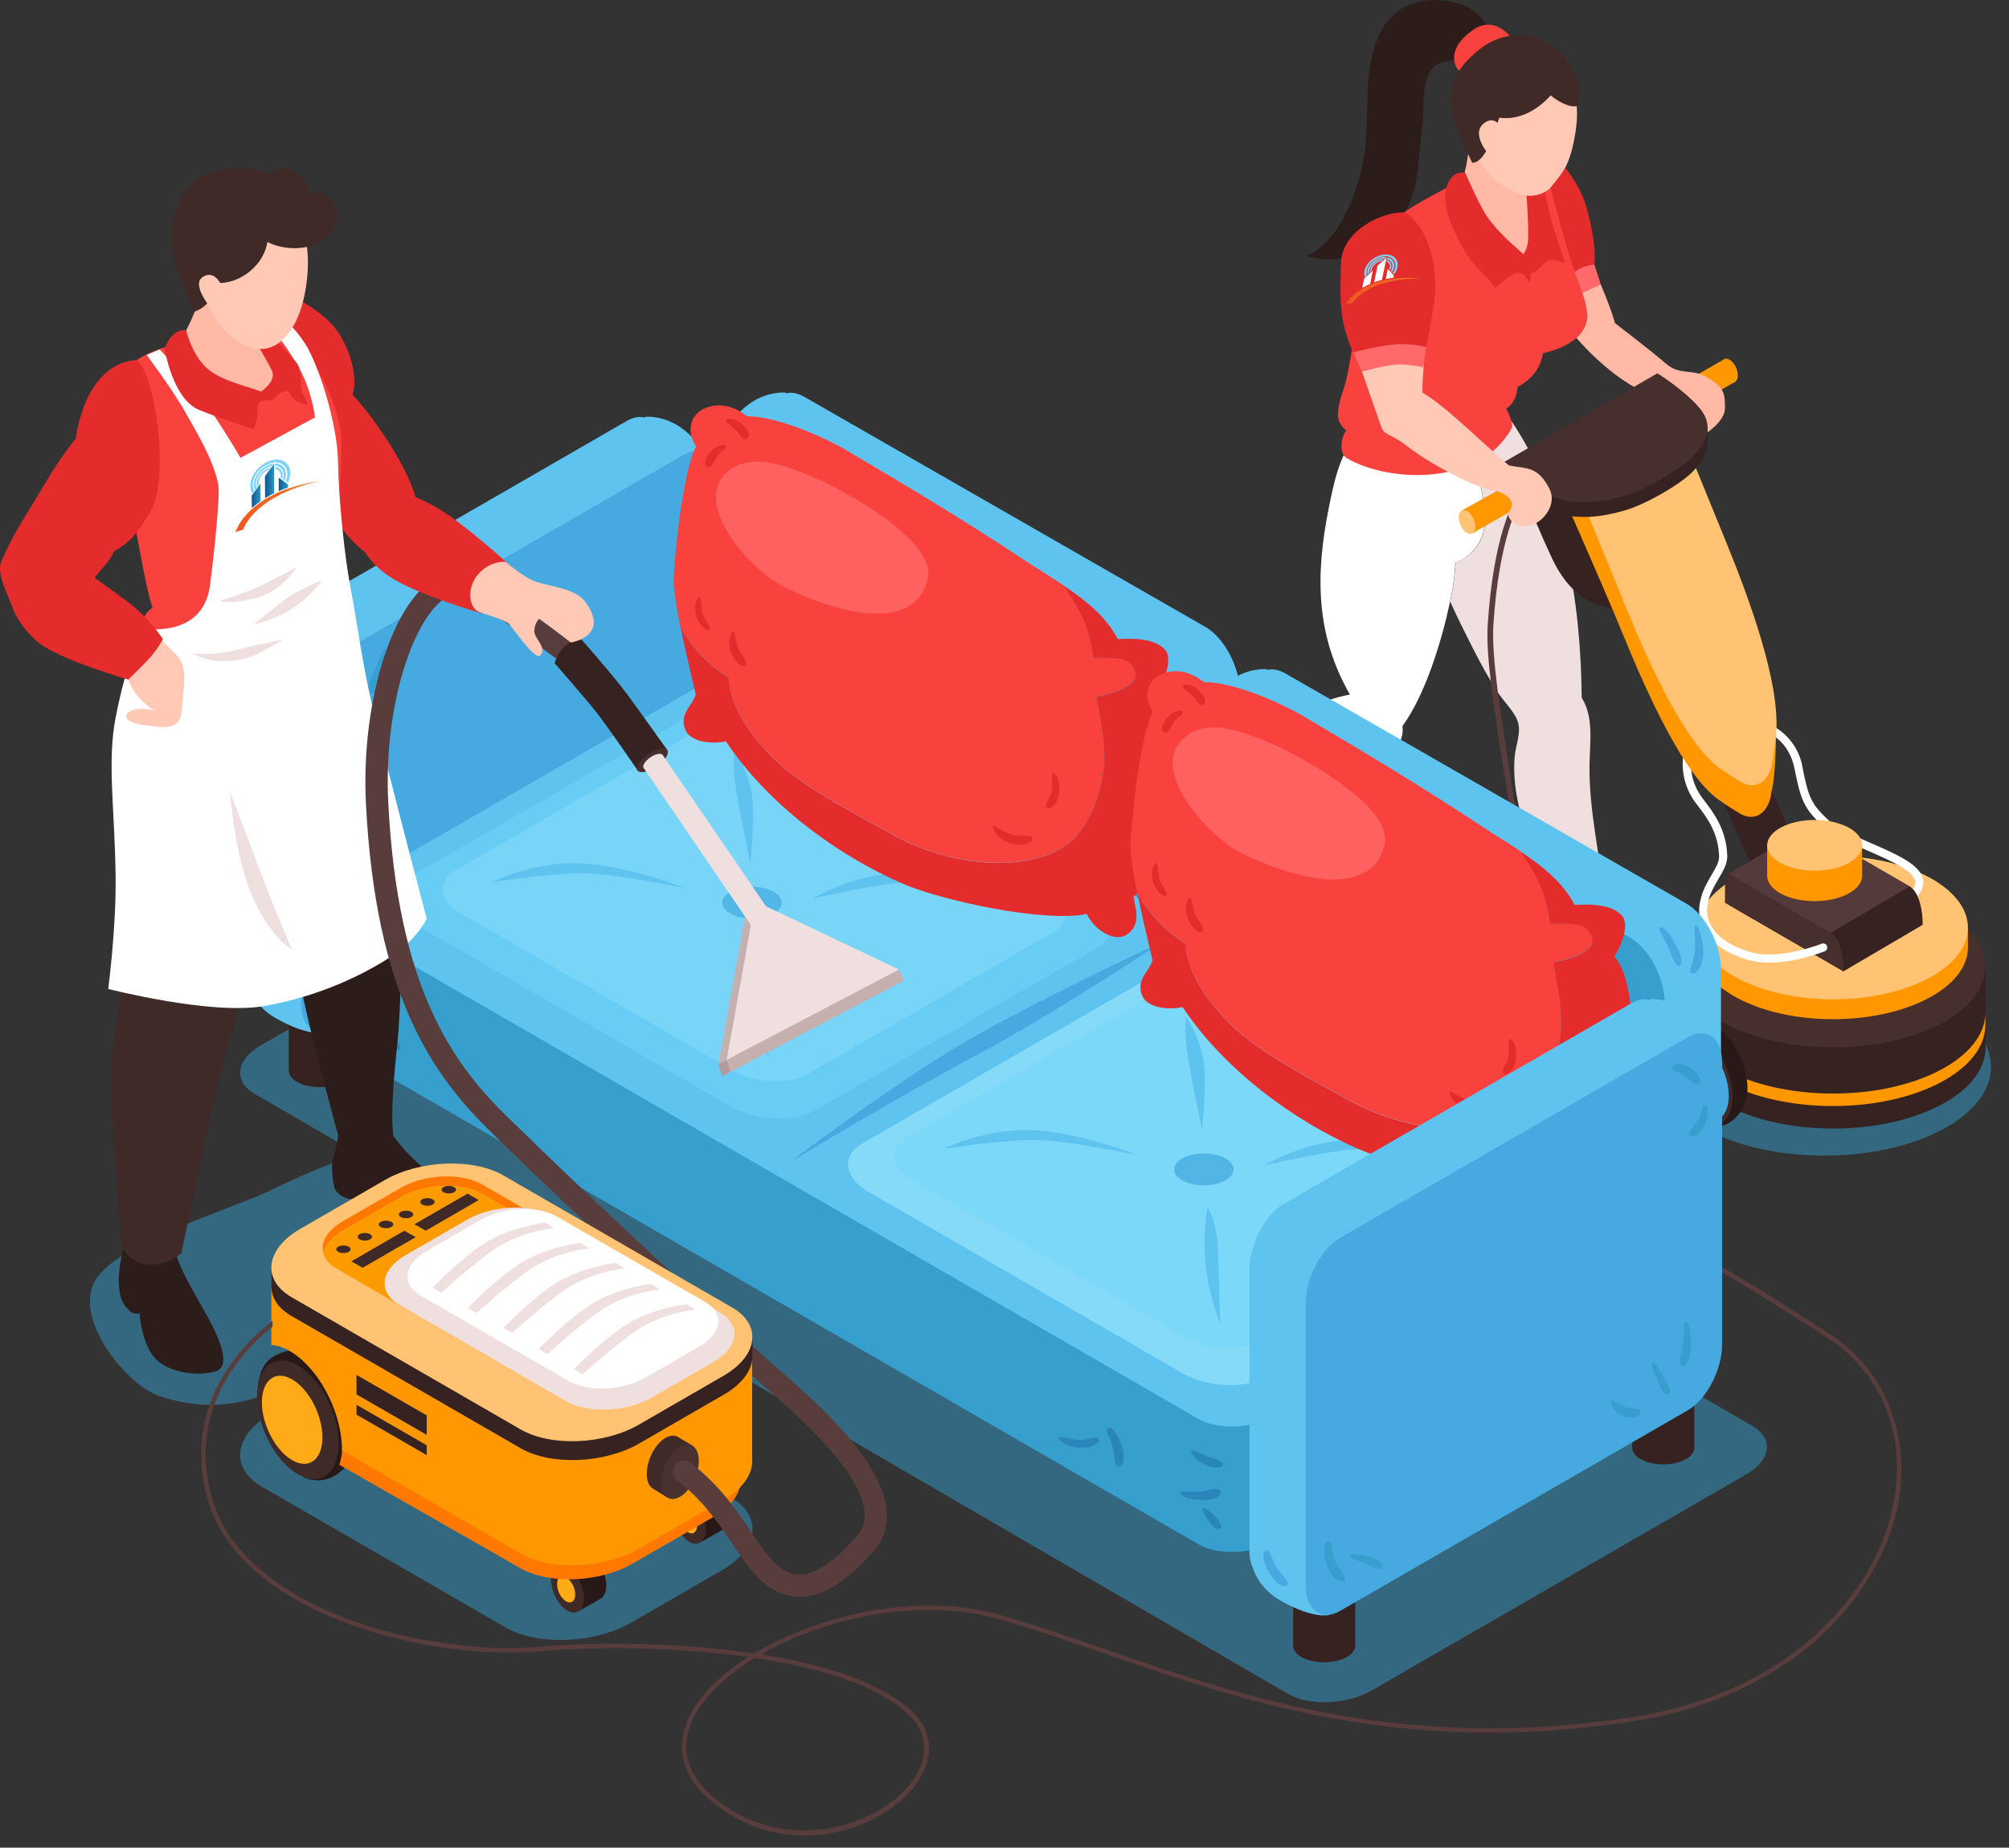 <svg xmlns="http://www.w3.org/2000/svg" viewBox="0 0 106.17 97.66"><rect x="0" y="0" width="106.17" height="97.66" fill="#333333" stroke="none"/><g fill="#369fce"><path d="M96.41 51.7c4.87 0 8.81 2.1 8.81 4.69 0 2.59-3.94 4.69-8.81 4.69-4.87 0-8.81-2.1-8.81-4.69 0-2.6 3.94-4.69 8.81-4.69z" opacity=".5"/><path d="M70.01 45.99c1.67.2 4.44 2.48 7.26 3.54 2.82 1.06 10.38 2.11 11.84 2.73 1.45.62 2.28 1.85.38 2.99-1.89 1.13-4.73-1.54-8.16-2.51-3.44-.96-13.52-2.47-14.94-4.01-1.42-1.54 1.64-2.98 3.62-2.74zM26.72 86.02l-12.88-7.44c-1.7-.98-1.49-2.72.48-3.86l4.74-2.74c1.97-1.14 4.97-1.26 6.68-.28l12.88 7.44c1.7.98 1.49 2.72-.48 3.86l-4.74 2.74c-1.97 1.14-4.97 1.26-6.68.28z" opacity=".5"/><path d="M92.61 75.37L38 43.64c-1.13-.65-3.12-.57-4.42.18L13.77 55.26c-1.3.75-1.44 1.9-.32 2.55l5.53 3.21c-1.43.4-2.97 1.07-4.76 1.93-2.23 1.07-8.27 2.78-9.26 4.87-.99 2.1 1.83 5.43 3.46 5.97 5.03 1.67 7.63-1.59 11.45-2.75 2.48-.76 6.91-2.51 8.21-4.74l39.99 23.23c1.13.65 3.12.57 4.42-.18L92.3 77.92c1.3-.75 1.44-1.9.31-2.55z" opacity=".5"/></g><path d="M69.04 13.54c1.92-.87 2.87-3.8 3.1-5.68.22-1.91-.09-3.97.65-5.8.58-1.43 1.69-2.12 3.23-2.05.76.03 1.54.25 2.05.73.4.29.62.77.54 1.28v.06c0 .01-.01.02-.02.02l-.03.15c-.05.16-.17.32-.3.46l-.06.06c-.27.25-.62.41-.95.34-.57.1-1.19.14-1.48.42-.7.66-.48 2.2-.6 3.08-.12.87-.19 2.38-.39 3.23-.51 2.21-2.78 4.54-5.74 3.7z" fill="#2c1d1b"/><path d="M79.83 1.95s-.84-1.14-1.95-.39c-1.48 1-1.05 2.01-.67 2.28.38.28 2.62-1.89 2.62-1.89z" fill="#f9423e"/><path d="M68.44 42.51l-.68 1.47s.35.99.65 1.58c.29.59.79.5 1.23 1.24.44.74-.05 1.2-1.42 1.25-1.37.05-1.66-.64-2.08-1.53-.42-.9-1.06-2.05-1.07-2.79-.01-1.17.99-1.13 1.57-1.53.38-.27 1.8.31 1.8.31zm16.46 5.84c.23.57.56 1.29 1.72 1.48 1.48.25 1.81 0 2.47.44.65.44-.26 1.27-.98 1.78-1.06.75-2.28.4-3.06.22-1.04-.23-2.11-.58-2.06-1.61.05-1.03-.36-1.72-.36-1.72s1.89-1.55 2.27-.59z" fill="#ffc9b6"/><path d="M86.78 49.86s.01.49-.59.78c-.6.29-1.8.34-2.24.02-.44-.32-1-.58-1-.58s-.44 1.21 1.01 1.88c1.45.66 2.25 1.14 3.72.69 1.48-.45 2.42-1.41 1.61-2.36-.38-.48-2.51-.43-2.51-.43z" fill="#3f2a28"/><path d="M69.42 37.43c.6-.42 1.19-.57 1.92-.72-1.81-3.15-1.83-6.31-1.12-9.85.2-.98.6-3.26 1.61-3.8.41-.22 5.16-.04 5.64-.19.01 0 .02-.01.03-.01.43 1.49.94 3.43.99 4.25.12 2.11-1.57 2.63-1.57 2.63s-.07 1.11-.29 2.07c-.43 2.03-1.3 4.91-2.51 6.56.09 1.11-.64 1.41-1.55 1.63-.71.17-3.34 2.83-4.82 3.99-.01 0-1.53-.18-1.53-1.63.91-1.13 1.01-3.42 3.2-4.93z" fill="#fff"/><path d="M78.5 27.12c-.05-.82-.56-2.76-.99-4.25.87-.26 2.06-.46 2.37-.61 2.83 4.2 3.66 9.59 3.71 14.62.66 1.05.42 2.41.41 3.6-.02 2.32.52 4.65.8 6.95.04.32.16.78.25 1.26-.5.28-2.11.67-2.26.61-.79-2.34-2.25-4.87-2.65-7.33-.11-.67-.15-1.34-.09-2.01.06-.62.37-1.28.14-1.88-.19-.5-.76-1.05-1.06-1.52-.46-.72-.87-1.47-1.26-2.23-.41-.81-.84-1.66-1.23-2.53.22-.96.29-2.07.29-2.07s1.69-.5 1.57-2.61z" fill="#efdfdf"/><path d="M81.74 9.5c-1.27-1.61-2.01-1.41-3.55-.53-1.88 1.08-3.4 1.76-4.23 2.44-1.4 1.16-2.21 3.56-2.45 6.57-.04.46-.31 2.01-.47 2.48-.58 1.65-.3 1.92.11 2.3-.23.22-.45 1.18.03 1.46 2.18 1.28 7.02 1.51 8.71-1.59.1-.19-.17-.86-.3-1.03.35-.2.6-.68.6-1.14.65-.35 1.2-.88 1.35-1.79 1.29-.29 2.69-1.02 2.27-2.58-.21-.76-.85-2.5-1.09-3.37-.48-1.74-.61-2.76-.98-3.22z" fill="#f9423e"/><path d="M80.76 10.34c-.35-.06-1.28-.53-1-2.25.08-.48-2.08-1.77-2.08-1.71.02 1.56-.22 3.33-.93 4.14 1.03 1.07 2.2 3.8 3.96 3.42.96-.19.75-1.62.05-3.6z" fill="#ffb9a4"/><path d="M81.58 9.81s.31 1.61.51 2.2c.2.59.62 1.92.62 1.92s-.57-.3-.89-.14c-.32.16-.57.58-.84.64-.27.07-.62 0-.62 0l-.19-.74s.56-.16.59-1.1c.02-.95-.09-2.23-.09-2.23l.91-.55z" fill="#e52c2c"/><path d="M77.44 9.14c.01.03.48 1.12.93 1.95.48.88 1.46 1.75 1.98 2.2.77.65.48 1.69.48 1.69s-.28-.67-.64-.56c-.36.1-.73.43-1.16.8-.32-.51-1.07-1.02-1.59-1.9-.51-.86-1.3-2.34-1.01-3.38.29-1.03 1.01-.8 1.01-.8z" fill="#e52c2c"/><path d="M82.59 4.47c-1.38-.31-2.1-.37-3.32.13-.69.19-1.34.49-1.96.9-.05.03-.09.1-.08.16.31 1.82.92 3.74 2.96 4.55 1.68.66 2.62-1.18 2.91-2.41.34-1.44.44-3.11-.51-3.33z" fill="#ffc9b6"/><path d="M78.16 2.63c1.32-1.07 2.98-.93 3.88-.2.96.78 1.73 1.94 1.3 3.18-.45.09-1.09-.31-1.39-.57-.55.62-1.53 1.35-2.72 1.18-.24.76-.74 2.42-1.43 2.38-1.39-2.85-1.75-4.25.36-5.97z" fill="#3f2a28"/><path d="M79.48 7.06s-.33-1.11-1.06-.54c-.73.57.3 1.7.3 1.7l.76-1.16z" fill="#ffc9b6"/><path d="M68.4 45.56s.09.26.78.72c.69.46.87 1.04.87 1.41 0 .37-.79.88-1.86.81-1.07-.07-1.69-.48-2.2-1.5-.51-1.03-1.25-3.31-1.04-3.82.12-.28.56-.41.66-.49 0 0-.17.51-.03.97.24.78.51 1.32.88 1.94.37.61 1.01.71 1.45.49.44-.22.49-.53.49-.53z" fill="#3f2a28"/><path d="M58.59 61.59c.64 0 1.31-.1 1.99-.35 2.77-1.02 2.75-2.7 2.73-5.25-.01-.48-.01-.98 0-1.52.04-1.8.73-3.09 1.93-3.62 1.19-.53 2.77-.21 3.93.8.52.45.99.89 1.44 1.31 2 1.86 3.59 3.33 6.24 3.12 1.08-.09 1.97-.53 2.62-1.32 1.18-1.41 1.61-3.97 1.26-7.38-.2-1.97-.56-4.21-.91-6.38-.52-3.24-1-6.3-.9-7.95.3-4.7 1.37-6.43 1.38-6.44l-.25-.16c-.05.07-1.12 1.79-1.43 6.58-.11 1.68.38 4.76.9 8.01.35 2.17.7 4.41.91 6.37.34 3.34-.07 5.81-1.2 7.17-.6.73-1.42 1.13-2.42 1.21-2.54.2-4-1.16-6.02-3.04-.46-.42-.93-.86-1.45-1.32-1.26-1.1-2.92-1.43-4.24-.85-1.31.58-2.06 1.96-2.1 3.88-.01.55-.01 1.05 0 1.53.02 2.51.04 4.02-2.54 4.97-2.93 1.08-5.89-.89-5.92-.91l-.16.24c.11.08 1.95 1.3 4.21 1.3z" fill="#593d3d"/><path d="M104.93 50.89v4.48c0 2.37-3.61 4.28-8.05 4.28-4.45 0-8.05-1.92-8.05-4.28v-4.48h16.1z" fill="#352221"/><path d="M96.87 57.8c4.45 0 8.05-1.92 8.05-4.28v.66c0 2.37-3.61 4.28-8.05 4.28-4.45 0-8.05-1.92-8.05-4.28v-.66c0 2.36 3.61 4.28 8.05 4.28z" fill="#ff9700"/><path d="M80.01 24.58s.83 2.42 2 4.91 3.14 3.4 6.12 2.07c2.98-1.34-3.16-9.99-3.16-9.99l-4.96 3.01z" fill="#352221"/><path d="M96.87 46.8c4.45 0 8.05 1.92 8.05 4.28 0 2.37-3.61 4.28-8.05 4.28-4.45 0-8.05-1.92-8.05-4.28 0-2.36 3.61-4.28 8.05-4.28z" fill="#472f2e"/><path d="M89.98 49.13c.79-1.63 3.57-2.84 6.89-2.84s6.1 1.21 6.89 2.84h.24v.95c0 2.09-3.19 3.79-7.13 3.79s-7.13-1.7-7.13-3.79v-.95h.24z" fill="#ff9700"/><path d="M96.87 45.24c3.94 0 7.13 1.7 7.13 3.79s-3.19 3.79-7.13 3.79-7.13-1.7-7.13-3.79c.01-2.09 3.2-3.79 7.13-3.79z" fill="#ffc373"/><path d="M100.14 48.27c1.02-.59 1.5-1.1 1.5-1.63 0-.59-.61-1.01-1.14-1.31-.48-.27-1.06-.52-1.61-.76-.88-.38-1.78-.78-2.26-1.22-.93-.87-1.06-1.22-1.37-2.79a3.071 3.071 0 00-2.55-2.52l-.04.43c.07.01 1.78.21 2.17 2.18.33 1.64.49 2.08 1.5 3.02.53.49 1.42.88 2.38 1.3.55.24 1.11.49 1.57.74.62.35.92.65.93.93 0 .24-.22.65-1.28 1.26l.2.37z" fill="#fff"/><path d="M92.35 57.52c0-1.27-.77-2.75-1.73-3.3-.24-.14-.53-.21-.76-.21-.18 0-.63.02-1.11.31-.54.34-.62 1.1-.62 1.1l1.94 3.99s.63.31 1.27-.04c.4-.22.64-.58.75-.78.05-.09.12-.26.14-.33.08-.21.12-.46.12-.74z" fill="#281818"/><path d="M88.1 55.98c0 1.27.77 2.75 1.73 3.3.95.55 1.73-.03 1.73-1.31 0-1.27-.77-2.75-1.73-3.3-.96-.55-1.73.04-1.73 1.31z" fill="#3f2a28"/><path d="M88.3 56.15c0 1.12.68 2.43 1.53 2.92.84.49 1.53-.03 1.53-1.15 0-1.12-.68-2.43-1.53-2.92-.84-.49-1.53.02-1.53 1.15z" fill="#46aae0"/><path d="M88.73 56.59c0 .56.34 1.2.76 1.44s.76-.01.76-.57c0-.56-.34-1.2-.76-1.44s-.76.02-.76.57z" fill="#fff"/><path fill="#352221" d="M93.068 46.977l-6.194-14.363 2.379-1.025 6.193 14.362z"/><path fill="#352221" d="M91.35 47.82l6.07 3.52 4.19-2.46-6.07-3.51z"/><path d="M100.93 46.85c.54.37.68 1.37.68 2.03-.68 0-2.91-.8-2.91-.8l.38-.9 1.85-.33z" fill="#352221"/><path fill="#543a3a" d="M91.35 46.18l1.02 1.45 4.37 1.68 4.19-2.46-5.39-3.12z"/><path d="M91.35 46.18s-.19.18-.19.73v.79l1.52.89-.42-1.31-.91-1.1z" fill="#472f2e"/><path d="M91.35 46.18s4.82 2.81 5.39 3.13c.57.32.68 1.36.68 2.03-.94-.55-6.26-3.63-6.26-3.63l.19-1.53z" fill="#472f2e"/><path d="M98.41 44.68v1.61c0 .74-1.12 1.34-2.51 1.34-1.39 0-2.51-.6-2.51-1.34v-1.61h5.02z" fill="#ff9700"/><path d="M95.9 43.34c1.39 0 2.51.6 2.51 1.34 0 .74-1.12 1.34-2.51 1.34-1.39 0-2.51-.6-2.51-1.34 0-.74 1.12-1.34 2.51-1.34z" fill="#ffc373"/><path d="M93.51 50.88c1.42 0 2.84-.57 2.92-.6.11-.04.16-.17.12-.28-.04-.11-.17-.16-.28-.12-.02.01-2.2.88-3.73.45-1.7-.48-2.55-1.47-2.27-2.66.11-.49.35-.88.56-1.24.24-.4.46-.78.45-1.2-.04-1.37-.72-2.27-1.18-2.87-.12-.16-.23-.3-.3-.42-.72-1.16-.34-2.35-.34-2.36.04-.11-.02-.23-.14-.27-.11-.04-.23.02-.27.14-.02.06-.44 1.39.38 2.72.08.14.2.29.33.46.45.59 1.05 1.39 1.09 2.63.01.3-.18.61-.39.97-.22.38-.48.81-.6 1.36-.33 1.41.66 2.62 2.57 3.16.33.09.7.13 1.08.13z" fill="#fff"/><path d="M83 22.9c.49-.57 1.17-.95 1.17-.95s.1-.07.26-.16c.78-.51 1.85-.83 1.85-.83s3.58 6.2 4.83 9.26c.95 2.32 2.76 7.85 2.76 7.85s.01 2.82-.25 3.77c-.01.05-.02.11-.02.15-.17 1.01-.87 1.45-1.63 1.02-.31-.18-.69-.42-1.16-.75-1.84-1.32-3.78-5.64-5.03-8.7-1.25-3.05-3.77-8.7-3.77-8.7s.5-1.39.99-1.96z" fill="#ff9700"/><path d="M83.8 22.52c.49-.57 1.17-.95 1.17-.95s.65-.45 1.32-.61c.66-.16 1.86.17 1.86.17s1.79 4.37 3.03 7.42c1.25 3.05 2.91 7.55 2.68 10.17-.06.66-.13 1.19-.2 1.6-.17 1.01-.87 1.45-1.63 1.02-.31-.18-.69-.42-1.16-.75-1.84-1.32-3.78-5.64-5.03-8.7-1.25-3.05-3.03-7.42-3.03-7.42s.5-1.38.99-1.95z" fill="#ffc373"/><path fill="#ff9700" d="M77.24 26.99l3.83-2.14.65 1.1-3.92 2.25z"/><path d="M77.09 27.34c0 .32.19.69.44.83.24.14.44-.01.44-.33s-.19-.69-.44-.83c-.25-.13-.44.01-.44.33z" fill="#ffc373"/><g fill="#ff9700"><path d="M87.26 21.2l3.85-2.21.59 1.19-3.88 2.23z"/><path d="M90.96 19.34c0 .32.19.69.44.83.24.14.44-.01.44-.33s-.19-.69-.44-.83c-.24-.14-.44 0-.44.33z"/></g><path d="M84.6 15.04s.45 1.09.6 1.56l.15.48s1.94 1.49 2.69 2.14c.76.65 1.37.24 2.2.73.95.57.91.94.92 1.62.01.67-.95 1.3-.95 1.3s-2.41-1.72-3.38-2.17c-1.92-.91-3.52-2.84-3.52-2.84s.6-.47.57-1.23c-.02-.51-.26-1.15-.26-1.15s.31-.47.98-.44z" fill="#ffb9a4"/><path d="M80.04 24.77l-.01.11 3.32-1.92 4.25-2.46s1.43.89 2.24 1.85c.06.08.12.15.16.23l.24-.02v.86c-.02.54-.36 1.03-.72 1.44-.59.67-2.55 1.81-3.66 2.12-1.11.32-2.54.58-4 0s-2.76-1.55-2.76-1.55v-.77l.94.11z" fill="#352221"/><path d="M79.09 24.65l4.25-2.46 4.25-2.46s1.43.89 2.24 1.85c.8.96.28 1.84-.32 2.5-.59.67-2.55 1.81-3.66 2.12-1.11.32-2.54.58-4 0-1.45-.59-2.76-1.55-2.76-1.55z" fill="#472f2e"/><path d="M75.21 18.32c.13.71-.09 1.8-.03 2.44 1.19.67 3.27 2.76 4.56 3.84.91.19 1.51 0 2.14 1.23.38.73-.16 1.58-.81 1.87-.75.33-1.34-.1-1.38-.58.32-.32.37-.86-.59-1.16-1.17-.12-3.82-1.64-4.7-2.35-.84-.68-1.24-.57-1.41-1.06-.44-1.27-1.3-3.73-1.3-3.73s2.99-.35 3.52-.5z" fill="#ffc9b6"/><path d="M74.22 11.23c1.27.69 1.85 2.95 1.55 4.9-.25 1.6-.41 2.23-.41 2.23s-2.07.28-3.69.6c-1-1.98-.83-3.36-.8-5.08.05-1.67 2.16-2.71 3.35-2.65z" fill="#e52c2c"/><path d="M75.37 18.35s-.83-.26-1.89-.12c-1.06.13-1.96.4-1.96.4l.45 1.02s1.18-.34 1.81-.38c.63-.04 1.44.14 1.44.14l.15-1.06z" fill="#ff6969"/><path d="M82.72 8.86s.58.73.9 1.48c.32.75.52 1.83.61 2.51.09.68.03 1.13.03 1.13s-.84.43-.97.51c-.17-.33-.38-1.17-.61-1.9-.33-1.06-.74-2.68-.74-2.68s.49-.55.78-1.05z" fill="#e52c2c"/><path d="M84.26 13.99l.34 1.05-.98.45-.4-1.12c.01 0 .42-.35 1.04-.38z" fill="#ff6969"/><path d="M68.34 83.06v3.93c0 .48.73.87 1.64.87.9 0 1.64-.39 1.64-.87v-3.93h-3.28zM86.26 72.6v3.93c0 .48.73.87 1.64.87.9 0 1.64-.39 1.64-.87V72.6h-3.28zm-71-19.94v3.93c0 .48.73.87 1.64.87.9 0 1.64-.39 1.64-.87v-3.93h-3.28z" fill="#352221"/><path d="M63.71 33.14L42.5 20.97c-.35-.2-.68-.25-.96-.18l-.03-.04s-1.03-.1-2.01.67c-.98.77-1.64 1.84-1.64 1.84l2.81 2.3V37.2c0 1.34.82 2.91 1.83 3.5l21.2 12.17c1.01.58 1.83-.04 1.83-1.38V36.64c.01-1.35-.82-2.92-1.82-3.5z" fill="#5ec3ef"/><path d="M62.48 50.89s-.28.98-1.39 1.62c-1.78 1.03-2.61.79-2.61.79l-.21-3.51 3.15-.83 1.06 1.93z" fill="#5ec3ef"/><path d="M60.74 54.66l-21.2-12.17c-1.01-.58-1.83-2.15-1.83-3.5V24.15c0-1.34.82-1.96 1.83-1.38l21.2 12.17c1.01.58 1.83 2.15 1.83 3.5v14.84c0 1.34-.82 1.96-1.83 1.38z" fill="#369fce"/><path d="M89.12 47.76l-21.2-12.17c-.35-.2-.68-.25-.96-.18l-.03-.04s-1.03-.1-2.01.67c-.98.77-1.64 1.84-1.64 1.84l2.81 2.3v11.64c0 1.34.82 2.91 1.83 3.5l21.2 12.17c1.01.58 1.83-.04 1.83-1.38V51.25c0-1.34-.82-2.91-1.83-3.49z" fill="#5ec3ef"/><path d="M87.89 65.5s-.28.98-1.39 1.62c-1.78 1.03-2.61.79-2.61.79l-.21-3.51 3.15-.83 1.06 1.93z" fill="#5ec3ef"/><path d="M86.15 69.28L64.95 57.1c-1.01-.58-1.83-2.15-1.83-3.5V38.77c0-1.34.82-1.96 1.83-1.38l21.2 12.17c1.01.58 1.83 2.15 1.83 3.5V67.9c0 1.34-.82 1.96-1.83 1.38z" fill="#369fce"/><path d="M37.76 24.54s-.66-1.07-1.64-1.84c-.98-.77-2.01-.67-2.01-.67l-.03.04c-.28-.07-.61-.02-.96.18L14.77 32.84c-1.01.58-1.83 2.15-1.83 3.5v14.84c0 .4.08.72.21.98v.01s.28.98 1.38 1.62c1.78 1.03 2.61.79 2.61.79l.21-3.51 15.77-9.11c1.01-.58 1.83-2.15 1.83-3.5V26.84l2.81-2.3z" fill="#5ec3ef"/><path d="M17.74 54.37l18.35-10.59c1.01-.58 1.83-2.15 1.83-3.5V25.44c0-1.34-.82-1.96-1.83-1.38L17.74 34.65c-1.01.58-1.83 2.15-1.83 3.5v14.84c0 1.33.82 1.96 1.83 1.38z" fill="#46aae0"/><path d="M85.59 68.78L41.65 42.32c-1.02-.59-2.82-.52-4 .17l-13.67 7.89-5.64-3.32c-1.21 1.19-1.44 3.74-1.44 5.67 0 1.93.59 2.42 1.56 2.98l44.89 25.92c1.02.59 2.82.52 4-.17l17.96-10.37c1.18-.68 1.31-1.72.28-2.31z" fill="#369fce"/><path d="M18.45 49.08L63.34 75c1.02.59 2.82.52 4-.17L85.3 64.46c1.18-.68 1.31-1.72.29-2.31L40.71 36.23c-1.02-.59-2.82-.52-4 .17L18.74 46.77c-1.18.68-1.31 1.72-.29 2.31z" fill="#5ec3ef"/><g opacity=".5"><path d="M57.99 50.08l-14.9 8.6c-1.14.66-3.14.57-4.45-.18l-16.61-9.6c-1.31-.76-1.45-1.91-.32-2.57l14.9-8.6c1.14-.66 3.14-.57 4.45.18l16.61 9.59c1.31.76 1.45 1.92.32 2.58z" fill="#72d8fc"/><path d="M55.65 49.28l-12.98 7.49c-.99.57-2.73.5-3.87-.16l-14.47-8.35c-1.14-.66-1.27-1.67-.28-2.24l12.98-7.49c.99-.57 2.73-.5 3.87.16l14.47 8.35c1.14.66 1.27 1.67.28 2.24z" fill="#92e8ff"/><path d="M39.74 46.87c-.87 0-1.57.37-1.57.84 0 .46.7.84 1.57.84.87 0 1.57-.37 1.57-.84s-.7-.84-1.57-.84z" fill="#46aae0"/><path d="M38.81 39.64s-.15.78.15 2.43c.29 1.65.69 3.55.69 3.55s.25-2.14.1-3.5c-.15-1.36-.94-2.48-.94-2.48zm4.13 7.85s2.09-1.26 4.57-1.35c2.48-.1 5.64.88 5.64.88s-3.99-.52-5.64-.36c-1.65.16-4.57.83-4.57.83zM26 46.62s2.18-1.09 4.67-.99c2.48.1 5.56 1.32 5.56 1.32s-3.94-.83-5.6-.8c-1.67.03-4.63.47-4.63.47zm13.94 3.11s-.26 1.24-.09 3.09c.13 1.42.76 3.06.76 3.06s-.04-1.68-.1-3.7c-.05-1.74-.57-2.45-.57-2.45z" fill="#5ec3ef"/></g><g opacity=".57"><path d="M81.86 64.17l-14.9 8.6c-1.14.66-3.14.57-4.45-.18L45.9 63c-1.31-.76-1.45-1.91-.32-2.57l14.9-8.6c1.14-.66 3.14-.57 4.45.18l16.61 9.59c1.31.76 1.45 1.92.32 2.57z" fill="#a1ebff"/><path d="M79.52 63.38l-12.98 7.49c-.99.57-2.73.5-3.87-.16L48.2 62.36c-1.14-.66-1.27-1.67-.28-2.24l12.98-7.49c.99-.57 2.73-.5 3.87.16l14.47 8.35c1.14.66 1.27 1.67.28 2.24z" fill="#92e8ff"/><path d="M63.62 60.97c-.87 0-1.57.37-1.57.84 0 .46.7.84 1.57.84.87 0 1.57-.37 1.57-.84s-.71-.84-1.57-.84z" fill="#46aae0"/><path d="M62.68 53.74s-.15.78.15 2.43c.29 1.65.69 3.55.69 3.55s.25-2.14.1-3.5c-.15-1.36-.94-2.48-.94-2.48zm4.14 7.85s2.09-1.26 4.57-1.35c2.48-.1 5.64.88 5.64.88s-3.99-.52-5.64-.36c-1.65.16-4.57.83-4.57.83zm-16.95-.87s2.18-1.09 4.67-.99c2.48.1 5.56 1.32 5.56 1.32s-3.94-.83-5.6-.8c-1.66.02-4.63.47-4.63.47zm13.94 3.1s-.26 1.24-.09 3.09c.13 1.42.76 3.06.76 3.06s-.04-1.68-.1-3.7c-.05-1.74-.57-2.45-.57-2.45z" fill="#5ec3ef"/></g><path d="M61.51 49.73s-6.48 3.02-10.34 5.24c-3.86 2.23-9.44 6.46-9.44 6.46s6.27-3.76 9.98-5.72c3.72-1.96 9.8-5.98 9.8-5.98z" fill="#46aae0"/><path d="M38.52 35.83c.05 2.04 2.19 4.18 3.05 4.86 1.74 1.38 3.69 2.34 5.62 3.43 2.05 1.16 5.76 2.17 8.6.88 1.91-.87 2.47-3.44 2.56-4.58.1-1.24-.21-2.39-.39-3.6 1.52-.31 2.22-.77 2.02-1.36-.23-.66-.79-.73-2.2-.7-.2-1.67-.73-2.55-1.6-3.84-.67-.45-1.37-.87-2.02-1.3-3.06-2.03-6.24-3.94-9.41-5.81-1.29-.76-3.76-1.82-5.27-1.81-.41-.32-1.03-.67-1.78-.55-1.27.21-1.47 1.35-.91 2.14-.72 1.29-1.21 6.36-1.19 7.18.02.54.16 1.4.36 2.38.61 1.06 1.4 1.93 2.56 2.68z" fill="#f9423e"/><path d="M36.21 38.55c.27.7 1.45.79 2.15.63 2.18 3.29 5.87 6.03 9.38 7.54 2.05.88 7.39 2.05 9.69 1.59.47.95 1.53 1.47 2.1 1.1.77-.51.51-1.28.37-2.03.7-.55 1.59-.93 2.16-4.68.21-1.34.15-5.15-.9-6.19.32-.42.87-1.68.4-2.18-.6-.64-1.81-.58-2.49-.55-.6-1.18-1.71-2.06-2.89-2.85.87 1.29 1.4 2.18 1.6 3.84 1.41-.03 1.97.04 2.2.7.21.6-.5 1.05-2.02 1.36.18 1.21.48 2.35.39 3.6-.09 1.14-.65 3.71-2.56 4.58-2.84 1.29-6.55.28-8.6-.88-1.93-1.09-3.88-2.05-5.62-3.43-.86-.68-3-2.82-3.05-4.86-1.16-.75-1.95-1.62-2.55-2.66.23 1.11.53 2.39.8 3.53-.19.61-.88 1.01-.56 1.84zm3.05-16.08c-.2-.2-.48-.36-.77-.34-.09.01-.15.12-.08.19.24.22.49.38.68.66.09.13.29.37.44.16.15-.22-.13-.52-.27-.67zm-1.07 1.04c-.28.07-.52.21-.69.44-.11.15-.34.49-.18.68.12.14.27.04.34-.09.18-.32.3-.59.64-.79.13-.07.04-.28-.11-.24z" fill="#e52c2c"/><path d="M37.52 33.18c-.09-.26-.29-.46-.38-.73-.09-.27-.05-.55-.12-.82-.01-.05-.09-.08-.13-.03-.36.46-.05 1.53.51 1.71.07.01.14-.06.12-.13zm1.91 1.8c-.12-.27-.32-.48-.43-.75-.1-.26-.11-.53-.19-.79-.02-.06-.09-.06-.12-.02-.38.52-.02 1.56.56 1.79.14.07.23-.12.18-.23zm16.3 5.91c-.06-.05-.14-.01-.14.06-.03.31.06.59-.02.9-.07.26-.26.47-.28.74-.01.09.09.16.17.13.59-.18.7-1.43.27-1.83zm-1.3 3.31c-.33-.04-.67 0-.99-.1-.32-.09-.59-.29-.88-.45-.05-.03-.12.02-.1.08.21.75 1.42 1.19 2.05.73.11-.08.06-.25-.08-.26z" fill="#e52c2c"/><path d="M43.32 25.37c-1.34-.57-3.31-1.49-4.65-.6-2.38 1.59.91 5.26 2.63 6.18 1.78.95 6.93 2.98 7.73-.36.51-2.13-5.01-4.92-5.71-5.22z" fill="#ff6161"/><path d="M62.66 49.88c.05 2.04 2.19 4.18 3.05 4.86 1.74 1.38 3.69 2.34 5.62 3.43 2.05 1.16 5.76 2.17 8.6.88 1.91-.87 2.47-3.44 2.56-4.58.1-1.24-.21-2.39-.39-3.6 1.52-.31 2.22-.77 2.02-1.36-.23-.66-.79-.73-2.2-.7-.2-1.67-.73-2.55-1.6-3.84-.67-.45-1.37-.87-2.02-1.3-3.06-2.03-6.24-3.94-9.41-5.81-1.29-.76-3.76-1.82-5.27-1.81-.41-.32-1.03-.67-1.78-.55-1.27.21-1.47 1.35-.91 2.14-.72 1.29-1.21 6.36-1.19 7.18.02.54.16 1.4.36 2.38.61 1.06 1.4 1.93 2.56 2.68z" fill="#f9423e"/><path d="M60.35 52.6c.27.7 1.45.79 2.15.63 2.18 3.29 5.87 6.03 9.38 7.54 2.05.88 7.39 2.05 9.69 1.59.47.95 1.53 1.47 2.1 1.1.77-.51.51-1.28.37-2.03.7-.55 1.59-.93 2.16-4.68.21-1.34.15-5.15-.9-6.19.32-.42.87-1.68.4-2.18-.6-.64-1.81-.58-2.49-.55-.6-1.18-1.71-2.06-2.89-2.85.87 1.29 1.4 2.18 1.6 3.84 1.41-.03 1.97.04 2.2.7.21.6-.5 1.05-2.02 1.36.18 1.21.48 2.35.39 3.6-.09 1.14-.65 3.71-2.56 4.58-2.84 1.29-6.55.28-8.6-.88-1.93-1.09-3.88-2.05-5.62-3.43-.86-.68-3-2.82-3.05-4.86-1.16-.75-1.95-1.62-2.55-2.66.23 1.11.53 2.39.8 3.53-.19.61-.88 1.01-.56 1.84zm3.04-16.08c-.2-.2-.48-.36-.77-.34-.09.01-.15.12-.08.19.24.22.49.38.68.66.09.13.29.37.44.16.15-.23-.12-.52-.27-.67zm-1.06 1.03c-.28.08-.52.21-.69.44-.11.15-.34.49-.18.68.12.14.27.04.34-.09.18-.32.3-.59.64-.79.13-.07.04-.28-.11-.24z" fill="#e52c2c"/><path d="M61.66 47.23c-.09-.26-.29-.46-.38-.73-.09-.27-.05-.55-.12-.82-.01-.05-.09-.08-.13-.03-.36.46-.05 1.53.51 1.71.06.01.14-.06.12-.13zm1.91 1.8c-.12-.27-.32-.48-.43-.75-.1-.26-.11-.53-.19-.79-.02-.06-.09-.06-.12-.02-.38.52-.02 1.56.56 1.79.14.07.23-.12.18-.23zm16.3 5.91c-.06-.05-.14-.01-.14.06-.03.31.06.59-.02.9-.07.26-.26.47-.28.74-.01.09.09.16.17.13.59-.18.69-1.44.27-1.83zm-1.3 3.31c-.33-.04-.67 0-.99-.1-.32-.09-.59-.29-.88-.45-.05-.03-.12.02-.1.08.21.75 1.42 1.19 2.05.73.1-.09.06-.25-.08-.26z" fill="#e52c2c"/><path d="M67.46 39.42c-1.34-.57-3.31-1.49-4.65-.6-2.38 1.59.91 5.26 2.63 6.18 1.78.95 6.93 2.98 7.73-.36.51-2.13-5.02-4.92-5.71-5.22z" fill="#ff6161"/><path d="M90.85 55.32s-.66-1.07-1.64-1.84c-.98-.77-2.01-.67-2.01-.67l-.03.04c-.28-.07-.61-.02-.96.18L67.86 63.62c-1.01.58-1.83 2.15-1.83 3.5v14.84c0 .4.08.72.21.98v.01s.28.98 1.38 1.62c1.78 1.03 2.61.79 2.61.79l.21-3.51 15.77-9.11c1.01-.58 1.83-2.15 1.83-3.5V57.61l2.81-2.29z" fill="#5ec3ef"/><path d="M70.83 85.14l18.35-10.59c1.01-.58 1.83-2.15 1.83-3.5V56.21c0-1.34-.82-1.96-1.83-1.38L70.83 65.42C69.82 66 69 67.57 69 68.91v14.84c0 1.35.82 1.97 1.83 1.39z" fill="#46aae0"/><path d="M71.09 83.42c-.1-.32-.34-.53-.49-.82-.08-.16-.15-.33-.18-.51s-.01-.36-.07-.53a.14.14 0 00-.25-.03c-.23.33-.09.92.05 1.27.15.38.39.75.82.79.08 0 .15-.1.12-.17zm1.96-.74c-.17-.24-.46-.33-.74-.41-.29-.09-.58-.15-.88-.1-.08.01-.09.14-.02.18.24.12.5.19.75.29.25.1.48.28.76.29.1.01.2-.15.13-.25zm15.36-26.32c-.03.03-.03.07-.01.1.11.19.38.25.56.36.23.14.41.37.65.48.15.07.28-.05.26-.2-.08-.46-1.04-1.13-1.46-.74zm1.8 2.14c-.02-.11-.2-.11-.22 0-.06.26-.14.52-.28.75-.13.21-.34.37-.44.61-.04.09 0 .23.13.22.65-.1.93-1.02.81-1.58zm-.99 11.45c-.03-.12-.2-.09-.21.03-.02.41-.02.81-.09 1.22-.05.31-.16.6-.12.91.02.12.21.17.28.07.42-.54.32-1.61.14-2.23zm-1.26 2.9c-.15-.26-.3-.52-.48-.76-.07-.09-.23-.04-.19.08.09.27.2.53.31.79.1.24.17.51.37.69.1.09.31.04.29-.12-.02-.26-.17-.46-.3-.68zm-1.38 1.63c-.22-.06-.45-.04-.67-.1-.24-.07-.4-.23-.63-.33-.06-.03-.16 0-.15.09.07.57 1.02 1.02 1.49.66.12-.08.12-.27-.04-.32zm-68.2-38.41c-.52.24-1.25 1.05-1.04 1.69.04.13.21.15.29.04.16-.24.18-.55.32-.81.15-.28.35-.5.58-.72.1-.11-.03-.26-.15-.2zm.42 3.01c-.3-.1-.64-.04-.95-.13-.32-.09-.56-.27-.86-.39-.07-.03-.16.06-.13.13.25.61 1.41 1.13 1.99.72.12-.09.1-.28-.05-.33zm1.48-4.74c-.18.31-.3.64-.43.97-.14.36-.36.73-.42 1.12-.04.22.23.34.36.15.22-.31.31-.72.42-1.09.11-.36.2-.74.21-1.12 0-.06-.11-.09-.14-.03zm-2.42 9.95c-.07-.25-.07-.54-.24-.75-.03-.04-.09-.02-.12.02-.18.23-.1.58-.05.84.06.29.14.68.39.88.11.09.34.05.32-.13-.03-.3-.21-.57-.3-.86z" fill="#369fce"/><path d="M14.71 52.05c-.13-.23-.38-.37-.52-.6-.14-.22-.21-.47-.32-.71-.03-.06-.13-.06-.16 0-.27.55.17 1.57.84 1.58.14.01.23-.15.16-.27zm53.34 31.58c-.12-.28-.38-.46-.55-.72-.18-.27-.26-.58-.41-.87-.09-.16-.31-.07-.32.09-.03.35.14.72.32 1.02.17.27.41.63.74.69.12.02.27-.08.22-.21zm20.5-33.71c-.18-.34-.39-.7-.73-.91-.06-.04-.13.02-.11.08.09.35.3.65.45.97.15.32.22.7.48.96.06.06.19.04.21-.06.07-.37-.12-.71-.3-1.04zm1.17-.95c-.04-.09-.17-.04-.17.05-.01.37.04.74.03 1.12-.02.4-.16.74-.25 1.12-.04.17.15.26.27.16.66-.55.41-1.78.12-2.45z" fill="#46aae0"/><path d="M19.42 54.82c-.14-.23-.36-.4-.5-.64-.14-.23-.22-.49-.34-.73-.04-.09-.17-.04-.18.05-.04.52.32 1.3.8 1.54.14.07.32-.07.22-.22zm.34-.65c-.06-.01-.12.06-.06.11.22.19.48.34.69.55.21.21.38.45.6.65.07.06.19 0 .16-.09-.14-.58-.82-1.13-1.39-1.22zm38.16 21.82c-.3.01-.58.12-.88.12-.33 0-.63-.1-.95-.16-.09-.01-.16.09-.09.16.46.47 1.51.56 2.03.14.11-.08.02-.27-.11-.26zm.86-.47c-.11-.12-.34.01-.28.16.11.27.24.54.31.83.07.29.05.6.15.87.07.18.3.18.36 0 .22-.56-.16-1.44-.54-1.86zm5.77 1.75c-.22-.16-.5-.21-.75-.3-.26-.1-.51-.25-.78-.31-.05-.01-.09.04-.07.09.22.49 1.04.93 1.57.79.13-.04.13-.2.03-.27zm-.09 1.49c-.27-.15-.58.02-.87.06-.38.05-.76 0-1.14.03-.08.01-.11.1-.04.15.33.24.74.29 1.15.28.31-.01.8-.02.95-.34.02-.07.02-.15-.05-.18zm.08 1.87c-.15-.38-.52-.69-.85-.92-.09-.06-.16.05-.13.13.16.34.41.77.74.97.12.07.3-.04.24-.18z" fill="#2a86ba"/><path d="M20 29.59c.73-.63 1.49-2.06 2.02-2.82.01-1.29-2.02-4.46-3.39-5.91.31-.95-.16-2.5-.86-3.44-.71-.93-2.06-1.63-2.06-1.63l-2.49 1.63c-.01.01 3.33 10.81 6.78 12.17z" fill="#e52c2c"/><path d="M17.92 59.74s-.08.68-.29 1.38c-.21.71.05 1.69.05 1.69s.15.43.81.56c.61.12 1.1-.03 1.1-.03s.6.72 1.38 1.28c.78.55 2.51.99 2.98.91.76-.12 1.17-.71 1.11-1.09-.06-.38-.95-1.44-1.69-1.9-.48-.3-1.56-1.3-1.89-1.65-.54-.58-.94-1.22-.94-1.22l-2.62.07z" fill="#2c1d1b"/><path d="M16.88 29.59s2.2 5.61 2.54 7.88c.34 2.27 1.02 5.71 1.43 8.57.41 2.86.4 5.65.21 8.44-.08 1.11-.48 4.01-.27 5.58-.24 1.02-2.64 1.15-2.92-.04-.18-.74-2.02-7.27-2.2-9.32-.19-2.05.3-3.53.3-3.53s-2.99-6.41-4.04-8.93c-1.05-2.52-.34-5.65-.34-5.65l5.29-3zM6.63 65.49s-.41 1.51-.35 2.38c.05.87.26 1.08.52 1.37.26.29.57.17.57.17s.12 1.8.97 2.52c.85.73 2.4.8 3.11.53.71-.26.24-1.55-.45-2.81s-1.58-2.62-1.8-3.76c-1.7-.23-2.57-.4-2.57-.4z" fill="#2c1d1b"/><path d="M9.01 31.91s-1.08 1.52-1.93 4.2c-.6 1.88-.51 6.4-.51 6.4s-.16 4.45.13 5.99c.29 1.54.26 1.85.26 1.85s-1.23 3.69-1.04 8.05c.19 4.36.55 7.49.55 7.49s.24.82 1.36.94c1.02.1 1.76-.6 1.76-.6S11.46 57 12.15 54.9c.69-2.1.95-4.53.95-4.53l1.42-10.36s2.8-1.83 1.37-6.44c-.91-2.91-6.88-1.66-6.88-1.66z" fill="#3f2a28"/><path d="M11.22 17.59c.58-.18 2.86-.92 3.08-.81 1.63.81 3.47 3.97 3.71 6.12.1.89-.07 4.92-.6 6.34.77.35.64 1.05.31 1.48.31.43.53.51.7.92.32.8-.11 1.17-.66 1.77-.81.88-2.23 1.58-4.55 1.9-2.69.37-4.75-.75-5.58-1.86-.2-.26-.16-.95.43-1.33-.45-1.36-.78-3.96-1.22-5.59-.66-2.46-1.31-5.38.11-7.24.63-.79 3-1.28 4.27-1.7z" fill="#f9423e"/><path d="M14.34 17.32s.89 1.06 1.53 2.25c.62 1.16.78 2.49.78 2.49l-3.94 2.14s-1.39-2.4-2.39-3.59c-1.09-1.3-1.88-2.14-1.88-2.14l-.69.29s1.48 1.98 2.1 3.13c.32.59 1.42 2.32 1.69 3.74.1.55-.23 3.67-.44 5.29-.37 2.89-3.56 2.29-3.56 2.29s-.81 1.53-1.43 4.72c-.45 2.33-.05 4.81 0 8.36.04 2.71-.39 5.98-.39 5.98s5.39 1.39 8.21.91c3.45-.59 5.96-2.09 6.81-2.67 1.33-.9 1.81-1.95 1.81-1.95s-1.37-5.16-2.6-10.09c-.84-3.35-1.01-5.25-1.45-7.55-.28-1.46-.61-4.56-.64-6.57-.03-2.01-1.06-5.13-1.72-6.16-.92-1.42-1.71-1.67-1.71-1.67l-.09.8z" fill="#fff"/><path d="M15.04 33.79c-.23.01-1.31.93-2.49 1.1-1.31.19-1.91-.13-2.4-.35.31-.01 1.14.13 2.34-.19 1.21-.31 2.55-.56 2.55-.56zm1.99-3.13s-.71.99-1.69 1.57c-.98.59-1.94.77-1.94.77s1.01-.8 1.65-1.3c.63-.5 1.98-1.04 1.98-1.04zm-4.87 11.18s1.03 2.74 1.95 5.15c.52 1.36 1.33 3.21 1.33 3.21s-1.1-.6-2.04-2.67c-1.03-2.25-1.24-5.69-1.24-5.69z" fill="#efdfdf"/><path d="M10.94 14.65s2.17 1.65 2.89 2.75c1.21 1.87 1.38 2.42.29 3.46-2.77.4-4.35-1.32-4.83-2.7.7-.38 1.65-3.51 1.65-3.51z" fill="#ffb9a4"/><path d="M9.84 17.45s.31 1.44 1.25 2.14c1.13.85 3.26.99 3.26 1.57-.62 0-.74.04-.74.48 0 .84-.25 1.03-.25 1.03s-1.74-.55-2.85-1.01c-1.39-.58-1.81-3.22-1.81-3.22s.32-1.07 1.14-.99z" fill="#e52c2c"/><path d="M14.36 17.72s.9.98 1.29 1.43c.39.45.16 1.28.35 1.65.19.37.28.63.28.63s-.8-.16-.96-.63c-.16-.46-.96.37-.96.37l-.57-.47s.86-.55.57-1.13c-.29-.59-.77-1.36-.77-1.36l.77-.49z" fill="#e52c2c"/><path d="M16.27 13.64c-.04-.95-.24-2.14-.97-2.82-.72-.67-1.96-.73-2.89-.67-1.45.1-2.47 1.71-2.21 3.56.24 1.71 1.38 4.35 3.29 4.71.97.18 1.73-.55 2.17-1.48.52-1.11.64-2.52.61-3.3z" fill="#ffc9b6"/><path d="M15.87 12.13c0 .01 0 .01 0 0z" fill="#301333"/><path d="M9.04 12.7c-.03-1.31.55-2.97 1.94-3.5.76-.29 2.5-.54 3.29.08.06-.08.13-.15.22-.21.45-.3 1.03-.13 1.39.23.25.25.4.59.49.96.76-.43 1.73.6 1.39 1.55-.5 1.42-2.47 1.58-3.63.98-.17 1.16-1.32 2.14-2.51 2.17-.26.62-.73 1.4-1.47 1.54-.2-1.17-1.11-2.5-1.11-3.8z" fill="#3f2a28"/><path d="M11.65 14.99s-.35-.75-.95-.34.47 1.67.47 1.67l.48-1.33z" fill="#ffc9b6"/><path d="M15.65 29.99s-.64 1.14-1.94 1.56c-1.3.42-2.13.22-2.13.22s1.44-.46 2.01-.72c.57-.26 2.06-1.06 2.06-1.06z" fill="#efdfdf"/><path d="M7.51 33s1.54 1.21 1.97 1.81c.43.61.21 1.58.13 2.75-.08 1.16-1.18.86-2.08.75-.89-.11-1.1-.54-.58-.75.53-.21 1.22 0 1.22 0s-1.42-.79-1.5-2.23c-.08-1.44.84-2.33.84-2.33z" fill="#ffc9b6"/><path d="M.07 29.67c.54-1.22.78-1.6 1.68-3.07.9-1.47 1.13-1.99 2.25-3.42.39-2.54 1.6-4.07 3.23-4.15.99.76 1.73 6.25.76 7.93-.78 1.35-1.17 1.72-1.97 2.19-.21.52-.7.95-1.02 1.39.57.4 1.23.88 1.74 1.26 1.14.85 1.87 1.98 1.87 1.98s-.33.63-.85 1.16c-.51.53-.98.98-.98.98s-3.65-1.06-4.72-1.94C1.52 33.54.9 32.82.64 32.06c-.18-.56-.86-1.75-.57-2.39z" fill="#e52c2c"/><path d="M41.43 72.63c-.2-.17-.37-.32-.51-.45l-1.37-1.24c-3.73-3.37-7.25-6.55-12.75-11.92-2.97-2.9-5.78-6.91-6.28-16.57-.27-5.19 1.35-9.8 3.03-10.85.48-.3.8-.19 1.01-.07 2.34 1.3 6.45 4.51 6.49 4.54.26.2.62.15.82-.1.2-.26.15-.62-.1-.82-.17-.13-4.22-3.3-6.65-4.64-.69-.38-1.47-.35-2.2.1-2.28 1.42-3.85 6.65-3.58 11.9.52 10.07 3.49 14.29 6.63 17.35 5.52 5.38 9.05 8.57 12.79 11.95l1.37 1.24c.14.13.32.28.52.46 1.59 1.39 5.31 4.65 5.04 6.83-.07.58-.6 1.06-1.11 1.6.06.41.05.68.01 1.11.11-.03.22-.07.33-.13 1.16-.59 1.81-1.42 1.93-2.44.35-2.79-3.55-6.21-5.42-7.85z" fill="#593d3d"/><path fill="#c6afaf" d="M39.48 47.86l7.61 3.62-9.12 4.77z"/><path fill="#efdfdf" d="M39.91 47.63l7.61 3.62-9.12 4.78z"/><path fill="#c6afaf" d="M47.52 51.25l.25.58-9.37 4.93-.24.1-.19-.61z"/><path d="M30.74 33.81s1.54 1.74 2.4 2.88c.54.73 2.12 2.95 2.12 2.95l-1.54 1.11s-1.55-2.27-2.2-3.1c-.47-.6-2.21-2.6-2.21-2.6s.32-1.24 1.43-1.24z" fill="#352221"/><path d="M33.69 40.72c.12.18.57.09 1.01-.21.43-.29.69-.68.57-.86-.12-.18-.57-.09-1.01.21-.44.3-.69.68-.57.86z" fill="#472f2e"/><path d="M34.01 40.58c.08.11.37.06.64-.13s.44-.43.36-.55c-.08-.11-.37-.06-.64.13s-.44.44-.36.55z" fill="#efdfdf"/><path fill="#efdfdf" d="M41.52 51.59l1.01-.69-7.52-11.01-1 .69z"/><path fill="#b29a9a" d="M38.4 56.03l.21.62-.45.21-.19-.61z"/><path d="M20.55 25.76s1.76.46 3.29 1.56 3.35 2.78 3.35 2.78l-1.73 2.32s-3.05-.88-4.59-1.77c-1.53-.88-1.89-2.08-1.89-2.08l1.57-2.81z" fill="#e52c2c"/><path d="M26.74 29.7s-.85-.11-1.51.7c-.58.72-.45 1.73.1 1.95.25.1 1.35.39 1.58.64s1.39 1.96 1.65 1.65c.3-.37-.13-.72-.29-1.11-.1-.24.04-.67.23-.83.54.39 1.67 1.26 1.67 1.26s2.09-.32.77-2.14c-.5-.7-1.85-.82-2.57-1.06-.72-.23-1.63-1.06-1.63-1.06z" fill="#ffc9b6"/><path d="M29.44 82.76l1.17-.66c.15-.08.35-.08.56.04.48.28.87 1.02.87 1.66 0 .31-.09.54-.24.66-.03.02-.05.03-.08.05l-1.15.65-1.13-2.4z" fill="#281818"/><path d="M29.12 83.47c0 .64.39 1.39.87 1.66.48.28.87-.02.87-.66s-.39-1.39-.87-1.66-.87.02-.87.66z" fill="#3f2a28"/><path d="M29.44 83.73c0 .35.21.76.48.91.26.15.48-.01.48-.36s-.21-.76-.48-.91c-.27-.15-.48.01-.48.36z" fill="#ffab17"/><path d="M35.88 79.12l1.17-.66c.15-.08.35-.08.56.04.48.28.87 1.02.87 1.66 0 .31-.09.54-.24.66-.03.02-.05.03-.08.05l-1.16.66-1.12-2.41z" fill="#281818"/><path d="M35.56 79.83c0 .64.39 1.39.87 1.66.48.28.87-.02.87-.66s-.39-1.39-.87-1.66c-.48-.28-.87.02-.87.66z" fill="#3f2a28"/><path d="M35.88 80.08c0 .35.21.76.48.91.26.15.48-.01.48-.36s-.21-.76-.48-.91c-.27-.15-.48.01-.48.36z" fill="#ffab17"/><path d="M18.88 75.72c0-1.59-.97-3.43-2.16-4.12-.3-.17-.66-.26-.94-.26-.22 0-.79.02-1.38.39-.68.42-.76 1.46-.76 1.46l2.42 4.9s.78.38 1.58-.06c.5-.27.8-.72.94-.97.06-.11.15-.33.18-.41.07-.27.12-.58.12-.93z" fill="#281818"/><path d="M13.58 73.8c0 1.59.97 3.43 2.16 4.12 1.19.69 2.16-.04 2.16-1.63 0-1.59-.97-3.43-2.16-4.12-1.19-.69-2.16.04-2.16 1.63z" fill="#3f2a28"/><path d="M13.84 74.12c0 1.18.72 2.55 1.6 3.06.89.51 1.6-.03 1.6-1.21s-.72-2.55-1.6-3.06c-.88-.52-1.6.03-1.6 1.21z" fill="#ffab17"/><path d="M15.88 71.42a2.23 2.23 0 00-.92-.31v-2.84l8.75 1.24c.85-.04 1.68.07 2.37.34l13.06 1.85v6.4c.07.72-.42 1.49-1.44 2.08l-4.24 2.45c-1.76 1.02-4.44 1.13-5.97.25l-9.56-5.46c.11-.32.17-.71.17-1.15.01-1.93-.76-4.01-2.22-4.85z" fill="#ff7900"/><path d="M15.31 71.41c-.34-.2-.66-.3-.97-.32V68.1l9.19 1.3c.89-.04 1.76.08 2.49.35l13.73 1.94v5.4c.07.75-.44 1.57-1.52 2.19l-4.45 2.57c-1.85 1.07-4.67 1.18-6.27.26l-9.18-5.3s-.19-.09-.26-.14v-.25c-.09-1.96-1.29-4.17-2.76-5.01z" fill="#ff9700"/><path d="M14.35 67.92v-1.01s.17.01.39.02c.26-.35.63-.68 1.14-.98l4.45-2.57c1.85-1.07 4.67-1.18 6.27-.26l12.09 6.98c.34.2.6.43.78.68l.3-.07-.01.83c.07.75-.44 1.56-1.52 2.18l-4.45 2.57c-1.85 1.07-4.67 1.18-6.27.26l-12.09-6.98c-.77-.43-1.12-1.03-1.08-1.65z" fill="#352221"/><path d="M27.51 75.55l-12.09-6.98c-1.6-.92-1.4-2.55.45-3.62l4.45-2.57c1.85-1.07 4.67-1.18 6.27-.26l12.09 6.98c1.6.92 1.4 2.55-.45 3.62l-4.45 2.57c-1.84 1.07-4.67 1.19-6.27.26z" fill="#ffc373"/><path d="M33.83 67.92l-8.34-4.81c-1.1-.64-3.05-.56-4.32.18l-3.07 1.77c-.58.34-.92.76-1.01 1.17-.15-.56.19-1.19 1.01-1.67l3.07-1.77c1.27-.74 3.22-.82 4.32-.18l8.34 4.81c.6.35.82.83.7 1.32-.08-.3-.3-.59-.7-.82z" fill="#ff7900"/><path d="M33.52 69.92l-3.07 1.77c-1.27.74-3.22.82-4.32.18l-8.34-4.81c-.39-.23-.62-.52-.7-.83.1-.42.43-.83 1.01-1.17l3.07-1.77c1.27-.74 3.22-.82 4.32-.18l8.34 4.81c.39.23.62.52.7.83-.09.42-.42.84-1.01 1.17z" fill="#fc9b00"/><path d="M29.9 74.05l-8.79-5.08c-1.16-.67-1.02-1.86.33-2.63l3.24-1.87c1.34-.78 3.4-.86 4.56-.19l8.79 5.08c1.16.67 1.02 1.86-.33 2.63l-3.24 1.87c-1.35.78-3.4.86-4.56.19z" fill="#efdfdf"/><path d="M30.05 72.99l-7.82-4.51c-1.03-.6-.9-1.65.29-2.34l2.88-1.66c1.19-.69 3.02-.77 4.05-.17l7.82 4.51c1.03.6.9 1.65-.29 2.34l-2.88 1.66c-1.19.69-3.02.76-4.05.17z" fill="#fff"/><path d="M36.74 69.22s-1.71.17-3.03 1.05c-1.32.89-2.91 2.37-2.91 2.37l-.47-.27s1.72-1.79 3.04-2.52 2.91-.92 2.91-.92l.46.29zm-1.86-1.07s-1.71.17-3.03 1.05c-1.32.89-2.91 2.37-2.91 2.37l-.47-.27s1.72-1.79 3.04-2.52 2.91-.92 2.91-.92l.46.29zm-1.87-1.11s-1.71.17-3.03 1.05c-1.32.89-2.91 2.37-2.91 2.37l-.47-.27s1.72-1.79 3.04-2.52 2.91-.92 2.91-.92l.46.29zm-1.87-1.06s-1.71.17-3.03 1.05c-1.32.89-2.91 2.37-2.91 2.37l-.47-.27s1.72-1.79 3.04-2.52 2.91-.92 2.91-.92l.46.29zm-1.87-1.07s-1.71.17-3.03 1.05c-1.32.89-2.91 2.37-2.91 2.37l-.47-.27s1.72-1.79 3.04-2.52 2.91-.92 2.91-.92l.46.29z" fill="#efdfdf"/><path fill="#352221" d="M22.55 75.84l-3.71-2.14v-1.03l3.71 2.14zm0 1.07l-3.71-2.14v-.52l3.71 2.14z"/><path d="M21.46 63.99c-.21 0-.38.09-.38.2s.17.2.38.2.38-.09.38-.2-.17-.2-.38-.2zm1.13-.66c-.21 0-.38.09-.38.2s.17.2.38.2.38-.09.38-.2-.17-.2-.38-.2zm-4.44 2.5c-.21 0-.38.09-.38.2 0 .11.17.2.38.2s.38-.09.38-.2c0-.11-.17-.2-.38-.2zm1.13-.66c-.21 0-.38.09-.38.2s.17.2.38.2.38-.09.38-.2-.17-.2-.38-.2zm1.12-.65c-.21 0-.38.09-.38.2 0 .11.17.2.38.2s.38-.09.38-.2c.01-.11-.17-.2-.38-.2zm3.32-1.84c-.21 0-.38.09-.38.2 0 .11.17.2.38.2s.38-.09.38-.2c0-.11-.17-.2-.38-.2zm1.58.75l-2.8 1.62-.6-.34 2.81-1.62zm-3.33 1.96l-2.81 1.62-.59-.34 2.8-1.62zm13.92 10.6c-.18-.14-.43-.15-.72.01-.55.32-.99 1.17-.99 1.9 0 .4.13.67.34.79l.78.48 1.3-2.76-.71-.42z" fill="#3f2a28"/><path d="M36.93 77.21c0 .73-.44 1.58-.99 1.9-.55.32-.99-.02-.99-.75s.44-1.58.99-1.9c.55-.31.99.02.99.75z" fill="#493130"/><path d="M42.26 84.4h-.06c-.88-.02-1.68-.46-2.4-1.3-.41-.48-.76-1-1.13-1.55-.75-1.11-1.52-2.25-2.88-3.3-.26-.2-.3-.57-.11-.82.2-.26.57-.31.82-.11 1.51 1.16 2.38 2.44 3.14 3.57.35.52.69 1.02 1.06 1.45.49.59.99.88 1.52.89h.03c1.06 0 2.21-1.1 3.09-2.06.22-.24.59-.25.83-.04.24.22.26.59.04.83-1.11 1.21-2.44 2.44-3.95 2.44z" fill="#593d3d"/><path d="M96.73 70.53c-2.56-1.67-4.4-2.8-5.72-3.56v.28c1.3.76 3.11 1.87 5.59 3.48 2.94 1.92 4.22 5.29 3.41 9.01-.93 4.27-5.14 9.73-13.95 11.05-11.97 1.79-20.27-1.07-27.6-3.6-1.96-.68-3.81-1.32-5.64-1.84-4.25-1.21-9.49-.04-12.96 2.04-3.98-.59-8.36-.61-11.39-.35-5.97.51-15.55-1.97-17.25-7.8-1.45-4.97 1.97-8.17 3.18-9.12v-.3c-1.1.83-4.96 4.17-3.41 9.49 1.73 5.95 11.45 8.48 17.5 7.97 2.96-.25 7.19-.25 11.06.3-1.44.91-2.55 1.99-3.1 3.11-.6 1.22-.84 3.04 1.46 4.76 1.49 1.12 3.1 1.57 4.62 1.57 2.39 0 4.55-1.11 5.69-2.47 1.2-1.44 1.17-2.99-.07-4.14-1.64-1.51-4.62-2.44-7.93-2.97 3.42-1.96 8.44-3.03 12.54-1.87 1.83.52 3.68 1.16 5.63 1.83 7.35 2.54 15.68 5.42 27.71 3.61 8.93-1.34 13.2-6.89 14.15-11.23.81-3.76-.54-7.31-3.52-9.25zM47.97 90.58c1.14 1.05 1.16 2.48.05 3.81-1.75 2.1-6.31 3.62-9.98.87-1.72-1.29-2.2-2.83-1.39-4.46.57-1.15 1.73-2.25 3.24-3.17 3.37.5 6.43 1.43 8.08 2.95z" fill="#593d3d"/><g fill="#7dd2f6"><path d="M13.36 25.64c-.01-.46.39-.97.89-1.14.08-.03.16-.04.23-.05l.07-.1v.09c.36-.01.63.23.63.61 0 .13-.03.26-.08.38l.11.08c.08-.17.13-.34.13-.51 0-.56-.49-.85-1.08-.64-.58.2-1.04.8-1.03 1.33 0 .16.04.29.12.4l.1-.15a.486.486 0 01-.09-.3z"/><path d="M13.52 25.59c0-.37.31-.79.72-.93.03-.01.06-.02.1-.03l.1-.13c-.06.01-.13.02-.19.05-.47.16-.84.64-.84 1.08 0 .1.02.19.06.27l.09-.12c-.02-.06-.03-.12-.04-.19zm1.47-.48c0 .08-.01.15-.04.23l.09.07c.04-.11.07-.23.07-.34 0-.35-.24-.57-.57-.57v.12c.27.02.45.2.45.49z"/><path d="M13.67 25.54c0-.29.23-.6.54-.72l.08-.12c-.02 0-.03.01-.05.02-.37.13-.67.51-.67.86 0 .05.01.1.02.15l.08-.11v-.08zm1.17-.38c0 .03 0 .06-.01.09l.08.06c.02-.06.03-.12.03-.18 0-.25-.16-.42-.39-.45v.1c.17.04.29.18.29.38z"/></g><linearGradient id="a" gradientUnits="userSpaceOnUse" x1="13.303" y1="223.896" x2="13.775" y2="223.896" gradientTransform="matrix(1 0 0 -1 0 250.11)"><stop offset="0" stop-color="#12578d"/><stop offset="1" stop-color="#2498ca"/></linearGradient><path d="M13.77 26.49l-.01-.93-.46.64.01.65.02-.02c.15-.12.29-.23.44-.34z" fill="url(#a)"/><linearGradient id="b" gradientUnits="userSpaceOnUse" x1="14.007" y1="224.686" x2="14.495" y2="224.686" gradientTransform="matrix(1 0 0 -1 0 250.11)"><stop offset="0" stop-color="#12578d"/><stop offset="1" stop-color="#2498ca"/></linearGradient><path d="M14.49 26.07l-.01-1.56-.48.67.01 1.15c.15-.09.3-.17.45-.25.02 0 .03 0 .03-.01z" fill="url(#b)"/><linearGradient id="c" gradientUnits="userSpaceOnUse" x1="14.723" y1="224.503" x2="15.216" y2="224.503" gradientTransform="matrix(1 0 0 -1 0 250.11)"><stop offset="0" stop-color="#12578d"/><stop offset="1" stop-color="#2498ca"/></linearGradient><path d="M15.22 25.6l-.49-.35v.71c.16-.07.33-.14.49-.19v-.17z" fill="url(#c)"/><linearGradient id="d" gradientUnits="userSpaceOnUse" x1="12.436" y1="223.337" x2="16.981" y2="223.337" gradientTransform="matrix(1 0 0 -1 0 250.11)"><stop offset="0" stop-color="#f05623"/><stop offset="1" stop-color="#f47e20"/></linearGradient><path d="M15.7 25.68l-.49.15c-.16.06-.33.12-.49.19-.08.03-.15.07-.23.11-.01.01-.02.01-.03.01-.15.08-.3.16-.45.25-.05.03-.09.06-.14.09l-.1.07c-.15.11-.3.22-.44.34l-.02.02a3.89 3.89 0 00-.64.75c-.03.05-.06.1-.08.15-.01.02-.03.05-.04.08-.01.01-.01.03-.02.04-.01.01-.09.17-.1.19l.41-.12c0-.01.01-.01.01-.02s.01-.02.01-.03l.03-.06.06-.12c.04-.08.1-.16.15-.24.06-.09.14-.18.21-.27.06-.06.12-.13.18-.19.09-.09.18-.18.28-.26.06-.05.13-.1.2-.15.02-.01.03-.02.05-.04.15-.11.31-.21.48-.31.01 0 .01-.01.02-.01.07-.04.14-.08.22-.12a7.345 7.345 0 01.98-.42c.42-.15.84-.26 1.27-.35-.44.07-.86.15-1.29.27z" fill="url(#d)"/><g fill="#7dd2f6"><path d="M72.23 14.29c.07-.35.46-.68.87-.73.07-.01.13-.01.19 0l.07-.06-.01.07c.28.06.44.28.38.57a.65.65 0 01-.13.28l.07.08c.09-.11.15-.24.18-.37.09-.43-.24-.73-.73-.67-.48.06-.93.44-1.01.85-.02.12-.01.23.02.33l.1-.09c-.01-.09-.02-.17 0-.26z"/><path d="M72.37 14.27c.06-.29.37-.55.7-.59h.08l.1-.09h-.16c-.39.05-.75.36-.82.69-.02.08-.01.15 0 .22l.09-.08c0-.04 0-.09.01-.15zm1.2-.12c-.01.06-.03.12-.07.17l.06.07c.05-.08.09-.16.11-.25.06-.27-.09-.48-.35-.53l-.02.1c.2.05.32.22.27.44z"/><path d="M72.49 14.26c.04-.22.28-.43.53-.47l.08-.08h-.04c-.31.04-.6.28-.65.55-.01.04-.01.08-.01.12l.08-.07c0-.01 0-.03.01-.05zm.95-.1c0 .02-.01.05-.02.07l.05.06c.02-.04.04-.09.05-.13.04-.2-.05-.35-.23-.41l-.02.08c.14.05.21.17.17.33z"/></g><path d="M72.41 15.01l.14-.71-.46.42-.1.5c.01 0 .02-.01.02-.01.14-.08.27-.15.4-.2zm.62-.21l.25-1.19-.48.43-.18.88c.13-.05.26-.08.38-.12.02.01.02 0 .03 0zm.63-.24l-.32-.35-.11.54c.14-.03.27-.05.41-.07l.02-.12z" fill="#fff"/><linearGradient id="e" gradientUnits="userSpaceOnUse" x1="71.273" y1="234.734" x2="74.836" y2="234.734" gradientTransform="scale(1 -1) rotate(-12.075 -1109.271 109.529)"><stop offset="0" stop-color="#f05623"/><stop offset="1" stop-color="#f47e20"/></linearGradient><path d="M74.02 14.7c-.13.01-.27.02-.4.04-.14.02-.27.04-.41.07-.07.01-.13.03-.2.04-.01 0-.02 0-.02.01-.13.03-.26.07-.38.12-.04.01-.08.03-.12.05-.03.01-.06.02-.09.04-.13.06-.26.12-.39.19-.01 0-.02.01-.02.01-.15.09-.29.18-.42.29-.07.06-.13.12-.19.18-.03.03-.06.06-.09.1-.01.02-.03.03-.04.05-.01.01-.01.02-.02.03-.01.01-.1.12-.11.13l.34-.02s.01-.01.01-.02.01-.01.01-.02c.01-.01.02-.03.03-.04a.27.27 0 01.07-.08c.05-.06.1-.11.16-.16.06-.06.13-.12.21-.17.05-.04.11-.08.17-.12.08-.05.17-.1.26-.15.06-.03.11-.06.17-.09.01-.01.03-.01.04-.02.13-.06.27-.11.41-.16h.01c.06-.02.12-.04.18-.05a6.112 6.112 0 01.82-.17c.34-.04.69-.06 1.03-.06-.33-.04-.67-.04-1.02-.02z" fill="url(#e)"/></svg>
